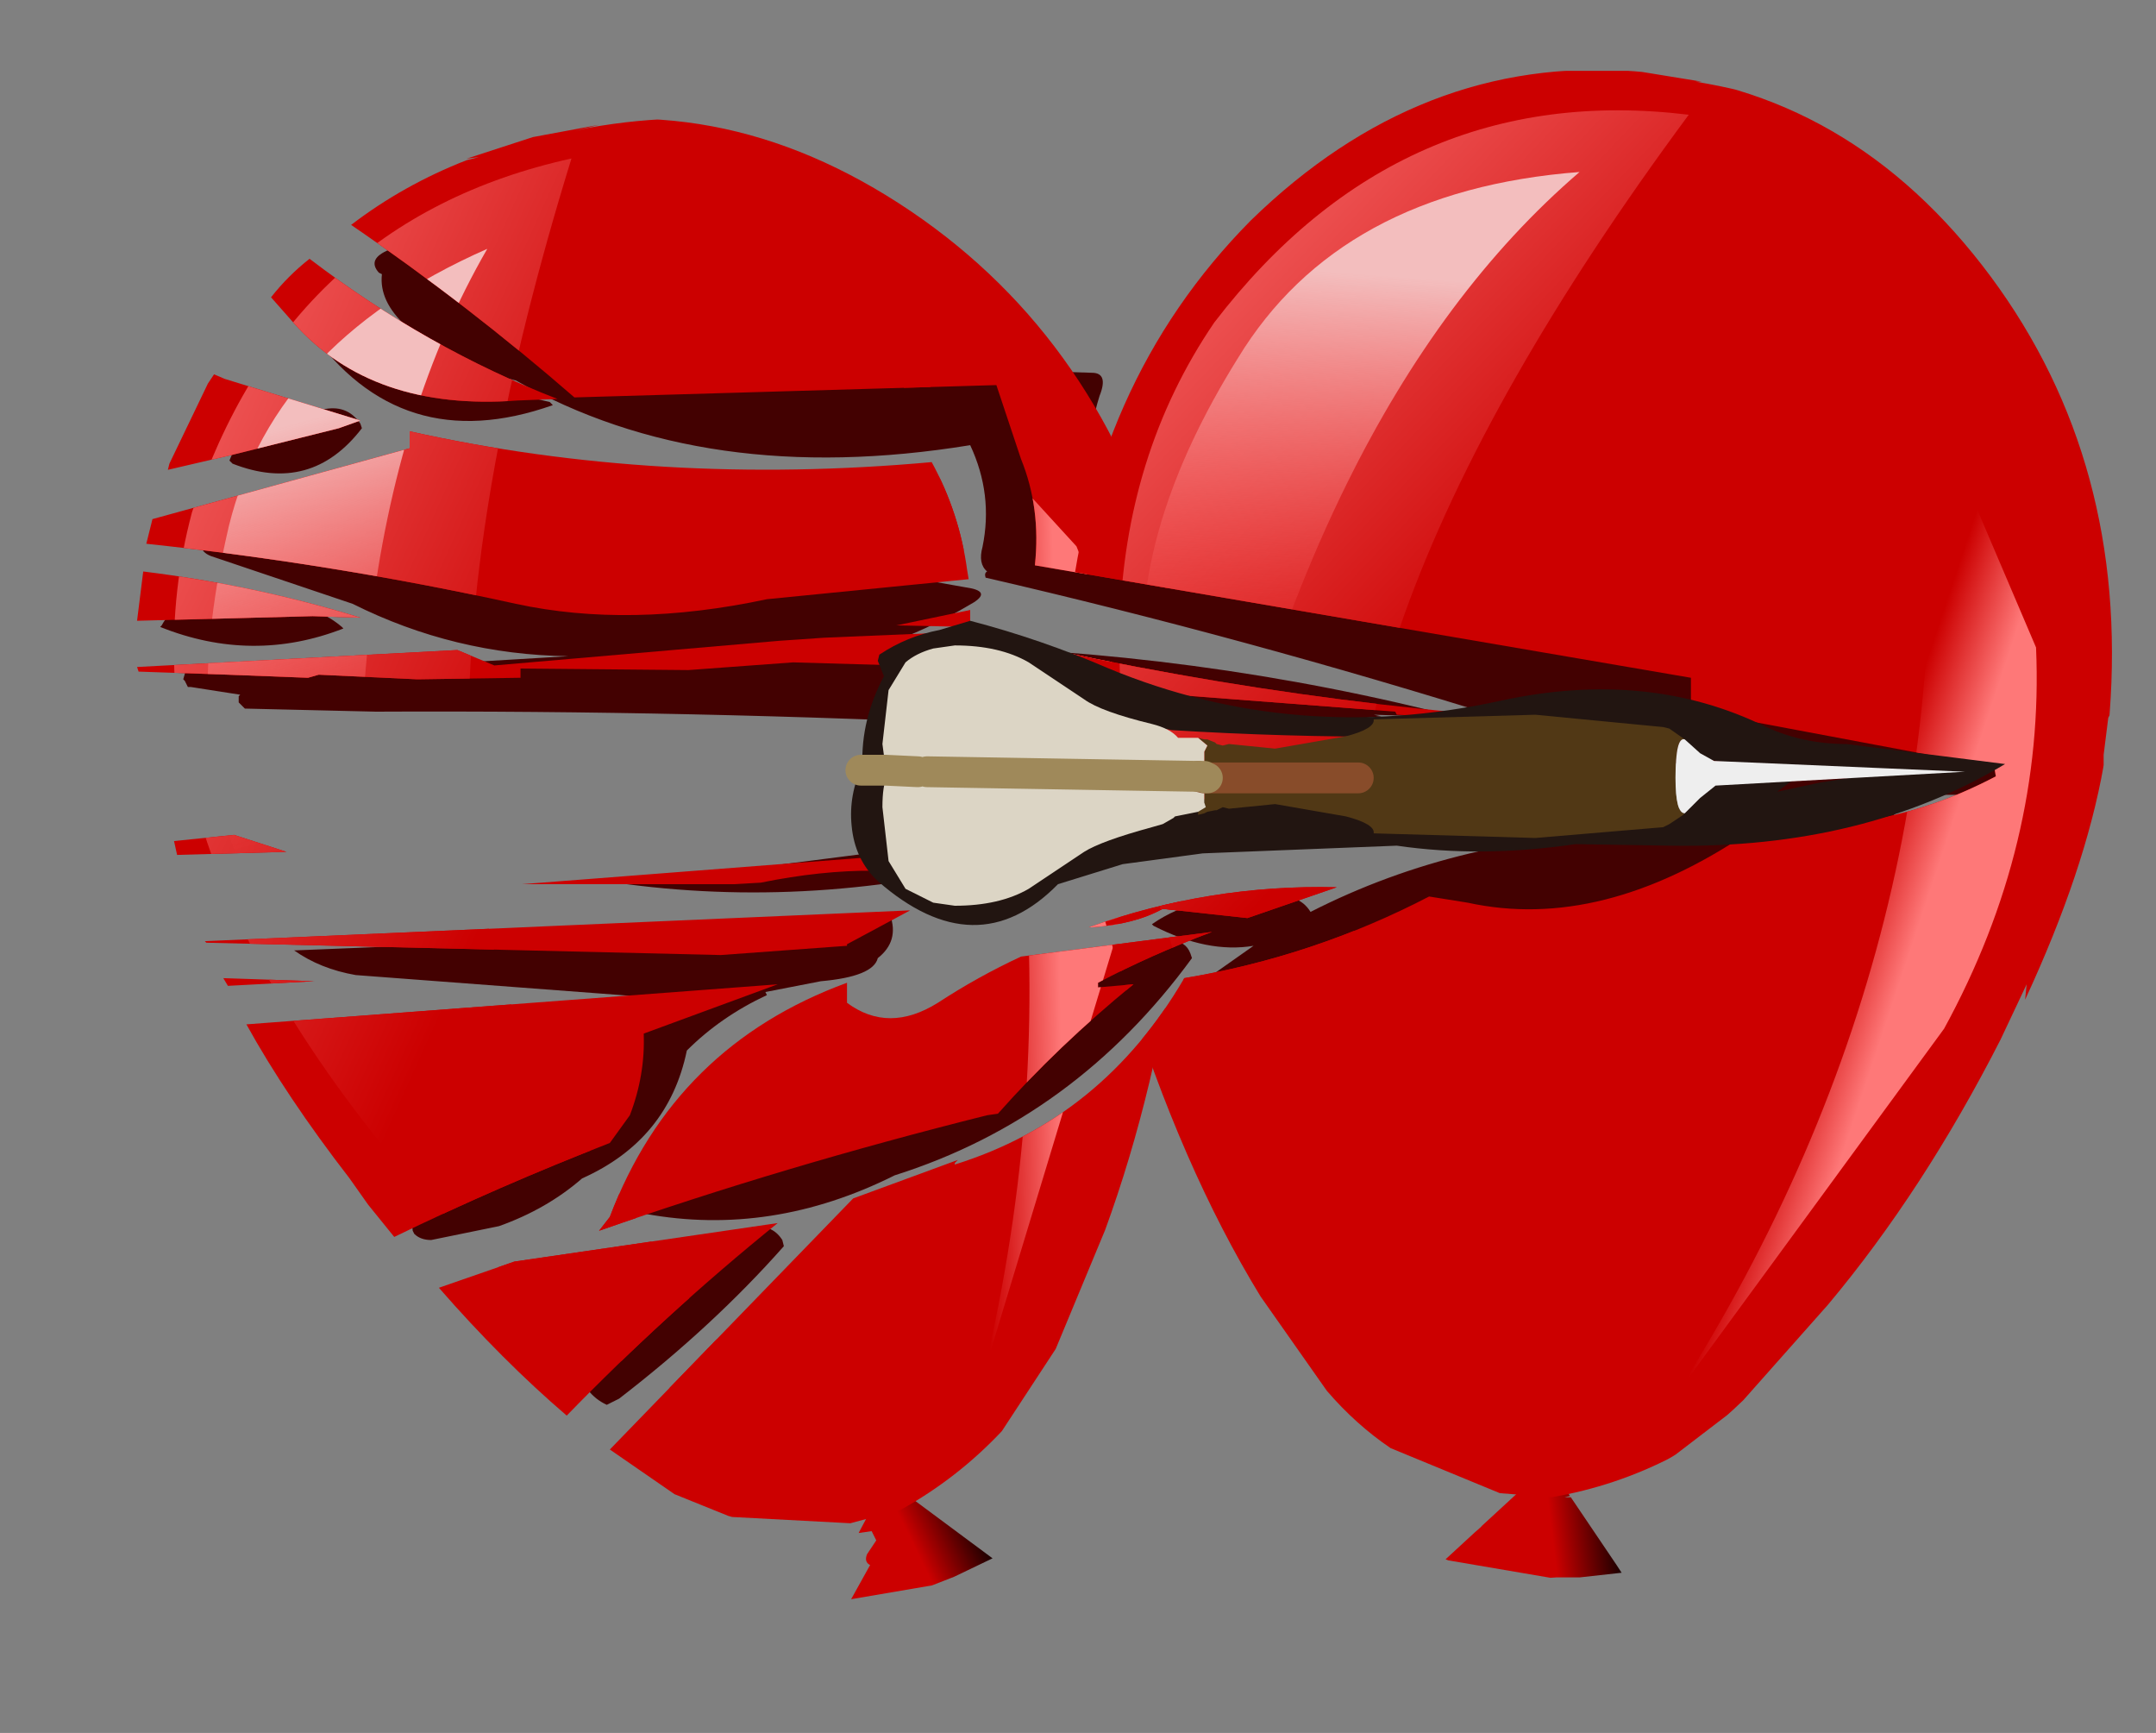<?xml version="1.0" encoding="UTF-8" standalone="no"?>
<svg xmlns:xlink="http://www.w3.org/1999/xlink" height="56.25px" width="70.0px" xmlns="http://www.w3.org/2000/svg">
  <rect width="100%" height="100%" fill="#808080" stroke="none"/>
  <g transform="matrix(1.0, 0.0, 0.0, 1.0, 0.0, -2.25)">
    <use data-characterId="1714" height="38.8" transform="matrix(1.0, 0.0, 0.0, 1.0, 5.2, 9.05)" width="62.3" xlink:href="#shape0"/>
    <clipPath id="clipPath0" transform="matrix(1.0, 0.0, 0.0, 1.0, 0.0, 0.0)">
      <path d="M31.5 22.05 L31.5 22.6 29.1 22.55 31.5 22.05 M31.4 20.75 L31.45 21.05 24.9 21.7 Q20.45 22.65 16.75 21.85 10.85 20.55 4.75 19.9 L4.95 19.1 13.3 16.8 13.3 16.65 13.3 16.25 Q21.4 18.05 30.25 17.25 31.15 18.9 31.4 20.75 M43.4 31.05 L40.5 32.05 37.75 31.75 Q36.85 32.25 35.45 32.35 L35.35 32.35 Q39.25 30.95 43.4 31.05 M53.55 27.45 L53.6 27.5 53.1 27.75 50.95 28.15 Q42.8 27.15 35.45 29.4 L35.45 29.35 Q35.55 28.55 34.4 29.0 L32.5 29.1 38.6 28.45 38.55 28.3 34.4 27.95 32.7 28.1 32.7 28.05 32.7 27.85 32.7 27.65 31.05 27.6 34.8 27.2 34.8 27.0 31.75 27.1 31.05 27.0 Q32.5 26.15 34.3 25.9 L36.3 25.9 37.05 25.95 44.45 25.75 47.65 25.7 47.6 25.55 45.35 25.45 45.3 25.35 32.25 24.35 32.9 24.3 Q33.0 23.95 32.65 23.95 L25.75 23.75 22.35 24.0 16.9 23.95 16.9 24.0 16.9 24.15 16.9 24.25 13.55 24.3 10.35 24.15 10.0 24.25 7.4 24.15 4.5 24.05 4.45 23.9 14.85 23.35 16.05 23.85 25.3 23.05 26.75 22.95 31.5 22.75 31.55 22.75 Q42.25 25.3 52.8 25.75 L52.8 26.95 52.8 27.15 53.55 27.45 M64.4 10.4 L66.05 12.9 67.25 15.2 67.5 16.0 Q67.9 17.0 68.15 19.1 68.7 21.85 68.55 24.85 L68.55 25.0 68.55 25.15 Q68.65 29.0 68.5 25.6 L68.5 25.45 68.45 25.55 68.3 26.75 68.3 27.1 Q67.7 30.5 65.75 34.7 L65.8 34.2 64.95 36.0 Q62.45 40.9 59.35 44.6 L56.6 47.7 Q55.2 49.05 54.0 49.7 52.5 50.45 50.8 50.85 L51.05 50.85 52.65 53.3 51.3 53.45 50.55 53.45 Q48.75 53.6 46.9 52.85 L48.1 51.8 Q47.9 51.65 48.1 51.45 L48.55 51.05 Q48.7 50.9 48.5 50.8 L47.75 50.6 Q46.05 50.1 44.95 49.4 L42.85 47.55 Q41.9 46.5 40.7 44.45 39.1 41.85 37.8 38.55 L36.5 42.5 34.9 46.35 33.15 49.1 30.45 51.25 30.75 51.15 33.05 52.9 31.85 53.5 31.1 53.75 Q29.45 54.5 27.5 54.4 L28.25 53.05 Q28.05 52.95 28.15 52.7 L28.45 52.25 28.3 51.95 27.6 52.05 24.5 51.8 21.9 50.75 19.8 49.3 27.7 41.15 31.1 39.9 31.0 40.0 31.0 40.05 Q35.8 38.55 38.45 34.0 42.65 33.3 46.4 31.35 L47.65 31.55 Q52.0 32.5 56.8 29.25 L56.8 28.75 Q60.7 29.6 64.8 27.45 L64.75 27.15 54.9 25.3 54.9 25.2 54.9 24.4 54.9 24.25 33.6 20.6 Q33.8 18.75 33.15 17.15 L32.35 14.75 18.65 15.15 Q15.2 12.15 11.4 9.55 13.1 8.25 15.15 7.45 L15.55 7.35 15.15 7.4 17.3 6.7 19.45 6.3 18.65 6.5 19.1 6.4 Q25.55 5.25 29.9 8.5 L32.35 10.35 34.25 12.1 34.8 12.75 36.0 14.7 Q36.9 12.5 38.5 10.65 L40.5 8.6 Q45.05 4.75 50.85 4.55 L50.95 4.55 53.1 4.55 55.25 4.9 55.05 4.9 Q61.4 5.95 64.4 10.4 M10.05 10.65 Q13.85 13.55 18.1 15.2 L16.8 15.25 Q12.1 15.6 9.55 12.75 L8.8 11.9 Q9.35 11.2 10.05 10.65 M5.45 17.5 L5.5 17.3 6.75 14.7 6.95 14.4 7.3 14.55 11.7 15.9 11.0 16.15 7.6 17.0 5.45 17.5 M4.65 20.8 Q8.3 21.25 11.7 22.3 L10.15 22.25 4.45 22.4 4.65 20.8 M35.0 29.55 L31.45 30.95 Q28.65 30.1 24.7 30.9 L23.85 30.95 16.95 30.95 35.0 29.55 M14.25 44.05 L16.7 43.2 25.25 41.95 Q21.6 44.9 18.4 48.2 16.3 46.4 14.25 44.05 M12.8 42.4 L11.95 41.35 11.35 40.5 Q9.3 37.85 8.0 35.5 L25.25 34.2 20.9 35.8 Q20.95 37.15 20.45 38.45 L19.8 39.35 Q16.2 40.75 12.8 42.4 M19.45 42.2 L19.8 41.75 Q21.9 36.2 27.5 34.15 L27.5 34.7 27.5 34.8 Q28.85 35.8 30.45 34.8 31.75 33.95 33.15 33.3 L39.35 32.5 Q37.35 33.25 35.65 34.15 L35.65 34.3 36.8 34.2 Q34.35 36.2 32.4 38.4 L32.05 38.45 Q25.45 40.1 19.45 42.2 M6.7 32.85 L6.65 32.8 29.55 31.8 27.5 32.9 27.5 32.95 23.4 33.25 6.7 32.85 M7.4 34.25 L7.25 34.0 10.2 34.1 7.4 34.25 M7.6 29.35 L9.3 29.9 5.75 30.0 5.65 29.55 7.6 29.35" fill="#000000" fill-opacity="0.2" fill-rule="evenodd" stroke="none"/>
    </clipPath>
    <g clip-path="url(#clipPath0)">
      <use data-characterId="1717" height="28.9" transform="matrix(1.642, -0.44, 0.44, 1.642, -0.002, 11.047)" width="20.0" xlink:href="#sprite0"/>
      <use data-characterId="1717" height="28.9" id="inner" transform="matrix(1.692, 0.129, -0.129, 1.693, 36.145, 3.273)" width="20.0" xlink:href="#sprite0"/>
    </g>
    <use data-characterId="1718" height="9.9" transform="matrix(1.0, 0.0, 0.0, 1.0, 27.45, 22.4)" width="37.65" xlink:href="#shape3"/>
  </g>
  <defs>
    <g id="shape0" transform="matrix(1.0, 0.0, 0.0, 1.0, -5.2, -9.05)">
      <path d="M56.2 28.85 L55.9 28.7 55.85 28.6 57.1 27.5 Q53.0 26.9 48.9 25.6 40.45 22.95 32.0 21.0 31.95 20.85 32.05 20.8 31.75 20.55 31.9 20.0 32.25 18.3 31.5 16.7 22.9 18.1 16.75 14.6 L15.95 14.4 Q12.2 12.9 12.4 11.15 L12.3 11.1 Q11.9 10.65 12.65 10.35 13.0 9.75 13.8 9.05 18.35 10.25 18.8 11.9 26.9 14.15 35.45 14.35 36.0 14.35 35.7 15.1 35.1 17.0 35.5 19.15 52.2 21.2 67.5 26.25 L67.1 27.6 65.35 27.95 65.35 28.05 62.3 28.05 61.95 28.15 Q61.1 29.55 58.85 29.35 49.3 32.85 39.35 33.9 L40.7 32.95 Q39.2 33.2 37.45 32.3 L37.4 32.25 Q38.9 31.2 41.2 31.4 42.15 31.2 42.55 31.85 47.45 29.35 53.45 29.25 L56.2 28.85 M44.6 25.45 L44.85 25.5 Q39.05 26.1 32.8 25.8 22.5 25.3 12.2 25.35 L7.95 25.25 7.8 25.1 7.75 25.05 7.75 24.95 7.75 24.85 7.8 24.8 6.2 24.55 6.1 24.55 6.0 24.35 5.95 24.3 6.05 23.95 6.1 23.9 6.25 23.85 10.9 24.0 18.45 23.55 Q14.75 23.5 11.45 21.85 L6.85 20.3 Q6.2 20.05 6.85 19.25 7.4 18.6 8.15 18.55 20.25 19.3 31.55 21.35 32.2 21.5 31.45 21.9 30.1 22.7 28.65 23.2 37.75 23.2 46.4 25.3 L47.85 25.55 44.6 25.45 M7.45 17.2 Q8.05 15.6 10.45 15.55 11.25 15.35 11.7 16.0 L11.75 16.15 Q10.1 18.3 7.55 17.3 L7.45 17.2 M5.25 22.55 Q5.75 21.6 7.0 22.15 9.7 21.4 11.1 22.6 L11.15 22.65 Q8.2 23.8 5.2 22.6 L5.25 22.55 M17.95 15.4 Q13.0 17.15 10.05 12.95 9.8 12.6 10.45 12.6 14.1 14.45 17.85 15.3 L17.95 15.4 M16.2 42.05 L14.0 42.5 Q13.65 42.5 13.45 42.3 L13.4 42.2 13.35 41.75 15.15 41.3 13.8 41.35 13.8 41.25 Q17.75 39.8 20.25 37.25 19.95 35.6 21.6 34.85 L21.6 34.8 21.85 35.2 22.15 34.7 11.55 33.9 Q10.4 33.7 9.55 33.1 L28.15 32.35 28.25 32.45 28.9 31.95 Q29.2 32.8 28.5 33.35 28.35 33.95 26.65 34.1 L24.85 34.45 24.9 34.55 Q23.4 35.25 22.3 36.35 21.7 39.25 18.9 40.5 17.75 41.5 16.2 42.05 M19.7 47.85 Q18.95 47.5 18.75 46.6 L18.7 46.5 Q21.25 43.9 24.35 42.15 L24.35 42.1 Q25.05 41.95 25.4 42.5 L25.45 42.7 Q23.15 45.3 20.1 47.65 L19.7 47.85 M33.55 29.95 Q26.85 31.8 20.35 30.95 L31.7 29.5 33.45 29.9 33.55 29.95 M38.7 33.35 Q34.9 38.55 29.05 40.4 25.05 42.4 20.95 41.65 L20.95 41.6 21.55 41.4 21.45 41.25 Q28.65 39.35 34.4 34.7 35.5 33.85 36.9 33.1 37.4 32.8 38.05 32.8 38.5 32.8 38.65 33.2 L38.7 33.35 M22.45 34.7 L22.45 34.95 22.95 34.7 22.65 34.7 22.45 34.7" fill="#430101" fill-rule="evenodd" stroke="none"/>
    </g>
    <g id="sprite0" transform="matrix(1.0, 0.0, 0.0, 1.0, 1.25, 1.25)">
      <use data-characterId="1716" height="28.9" transform="matrix(1.0, 0.0, 0.0, 1.0, -1.25, -1.25)" width="20.0" xlink:href="#shape2"/>
    </g>
    <g id="shape2" transform="matrix(1.0, 0.0, 0.0, 1.0, 1.25, 1.25)">
      <path d="M7.3 27.4 L8.7 25.9 7.9 25.65 10.35 25.65 10.05 25.75 9.55 25.9 9.55 25.95 10.7 27.4 9.9 27.55 9.45 27.6 7.3 27.4" fill="url(#gradient0)" fill-rule="evenodd" stroke="none"/>
      <path d="M0.35 16.9 Q-1.25 13.05 -1.25 10.4 L-1.25 10.3 Q-1.2 5.5 1.65 2.15 4.65 -1.25 8.75 -1.25 12.9 -1.25 15.85 2.15 18.75 5.5 18.75 10.3 L18.75 10.4 Q18.75 13.05 17.3 16.55 16.05 19.55 14.4 21.9 L12.9 23.85 11.5 25.1 Q10.45 25.75 9.25 26.05 L8.25 26.05 6.1 25.35 Q5.4 24.95 4.8 24.35 L3.4 22.65 Q1.7 20.3 0.35 16.9" fill="#cc0000" fill-rule="evenodd" stroke="none"/>
      <path d="M17.25 9.15 Q17.7 12.9 16.05 16.55 L11.45 23.95 Q16.55 14.45 14.65 4.15 L17.25 9.15" fill="url(#gradient1)" fill-rule="evenodd" stroke="none"/>
      <path d="M1.75 17.35 Q-1.95 9.45 1.1 4.15 4.3 -0.75 9.85 -0.5 2.9 10.55 5.0 17.0 L7.3 23.8 7.45 23.95 7.15 23.8 6.05 23.05 Q3.65 21.15 1.75 17.35" fill="url(#gradient2)" fill-rule="evenodd" stroke="none"/>
      <path d="M1.65 16.2 Q0.65 13.55 0.25 10.85 -0.15 8.15 1.6 4.8 3.3 1.45 7.85 0.75 2.95 5.65 1.65 16.2" fill="url(#gradient3)" fill-rule="evenodd" stroke="none"/>
    </g>
    <linearGradient gradientTransform="matrix(0.002, -3.0E-4, 2.0E-4, 0.001, 9.05, 26.65)" gradientUnits="userSpaceOnUse" id="gradient0" spreadMethod="pad" x1="-819.2" x2="819.2">
      <stop offset="0.569" stop-color="#cc0000"/>
      <stop offset="1.0" stop-color="#000000"/>
    </linearGradient>
    <linearGradient gradientTransform="matrix(-0.002, -5.0E-4, 0.003, -0.012, 15.8, 14.05)" gradientUnits="userSpaceOnUse" id="gradient1" spreadMethod="pad" x1="-819.2" x2="819.2">
      <stop offset="0.569" stop-color="#fe7878"/>
      <stop offset="1.0" stop-color="#cc0000"/>
    </linearGradient>
    <linearGradient gradientTransform="matrix(0.005, 0.004, -0.009, 0.011, -1.25, 11.85)" gradientUnits="userSpaceOnUse" id="gradient2" spreadMethod="pad" x1="-819.2" x2="819.2">
      <stop offset="0.024" stop-color="#f36161"/>
      <stop offset="1.0" stop-color="#cc0000"/>
    </linearGradient>
    <linearGradient gradientTransform="matrix(0.0, 0.005, -0.011, 0.0, 2.85, 6.85)" gradientUnits="userSpaceOnUse" id="gradient3" spreadMethod="pad" x1="-819.2" x2="819.2">
      <stop offset="0.031" stop-color="#f3bebe"/>
      <stop offset="1.0" stop-color="#fe4545" stop-opacity="0.0"/>
    </linearGradient>
    <g id="shape3" transform="matrix(1.0, 0.0, 0.0, 1.0, -27.45, -22.4)">
      <path d="M58.25 27.45 L58.3 27.5 57.7 27.95 59.1 27.65 60.05 27.5 58.15 27.3 58.25 27.45 M57.6 27.25 L54.85 26.8 Q54.7 25.7 52.75 25.9 45.35 26.4 38.05 25.95 L36.55 25.65 Q34.65 25.0 33.05 23.95 L29.55 24.05 29.3 24.25 Q29.55 25.6 29.2 27.25 29.05 27.8 29.05 28.3 29.5 29.1 29.6 30.25 30.25 30.8 31.5 30.7 L31.95 30.7 34.8 29.9 35.8 29.6 36.4 29.3 Q41.05 26.75 45.95 28.55 L46.35 28.75 47.0 28.8 50.15 28.85 54.25 28.55 54.95 28.4 54.85 28.3 Q55.65 27.3 57.5 27.25 L57.6 27.25 M59.95 26.4 L65.1 27.05 Q60.5 29.8 54.25 29.7 L51.15 29.65 Q48.1 30.1 45.35 29.7 L39.05 29.95 36.45 30.3 34.35 30.95 Q31.7 33.65 28.5 30.85 27.75 30.15 27.65 29.05 27.55 28.05 28.0 27.1 27.95 25.6 28.7 24.2 L28.5 23.7 28.55 23.5 Q29.45 22.9 30.5 22.7 L31.5 22.4 Q33.8 23.0 36.0 23.95 42.05 26.45 48.7 25.0 53.5 23.95 57.35 25.85 58.55 26.4 59.95 26.4" fill="#221511" fill-rule="evenodd" stroke="none"/>
      <path d="M54.7 28.65 L54.65 28.7 54.2 29.0 54.0 29.1 49.85 29.45 44.6 29.3 Q44.65 29.0 43.7 28.75 L41.4 28.35 39.9 28.5 39.7 28.45 39.5 28.55 39.45 28.55 39.2 28.6 39.1 28.65 38.9 28.7 38.9 28.6 39.15 28.45 39.1 28.3 39.1 27.5 39.1 27.45 39.1 26.65 39.2 26.45 38.9 26.2 39.1 26.25 39.2 26.25 39.45 26.35 39.5 26.4 39.7 26.45 39.9 26.4 41.4 26.55 43.7 26.15 Q44.65 25.9 44.6 25.6 L49.85 25.45 54.0 25.85 54.2 25.9 54.7 26.25 Q54.4 26.15 54.4 27.5 54.4 28.65 54.7 28.65 M39.15 27.5 L39.1 27.5 39.15 27.5 39.2 27.5 39.15 27.5 M43.75 27.5 L39.2 27.5 43.75 27.5 44.4 27.75 44.1 27.5 43.85 27.35 43.35 27.45 43.75 27.5" fill="#513815" fill-rule="evenodd" stroke="none"/>
      <path d="M38.9 28.6 L38.4 28.7 38.15 28.75 38.1 28.8 37.75 29.0 37.4 29.1 Q35.75 29.55 35.2 29.9 L33.4 31.1 Q32.45 31.65 31.0 31.65 L30.3 31.55 29.4 31.1 28.85 30.2 28.65 28.45 Q28.65 27.75 28.8 27.45 L28.75 27.25 28.75 27.15 28.65 26.4 28.85 24.65 29.4 23.75 Q29.75 23.45 30.3 23.3 L31.0 23.2 Q32.45 23.2 33.4 23.75 L35.2 24.95 Q35.75 25.35 37.4 25.75 38.0 25.9 38.25 26.2 L38.55 26.2 38.9 26.2 39.2 26.45 39.1 26.65 39.1 27.45 39.1 27.5 38.9 27.45 39.1 27.5 39.1 28.3 39.15 28.45 38.9 28.6 M29.8 27.3 L28.75 27.25 29.8 27.3 M30.1 27.3 L38.9 27.45 39.1 27.45 38.9 27.45 30.1 27.3" fill="#dcd5c5" fill-rule="evenodd" stroke="none"/>
      <path d="M54.7 26.25 L55.2 26.7 55.65 26.95 63.8 27.3 55.7 27.75 55.2 28.15 54.7 28.65 Q54.4 28.65 54.4 27.5 54.4 26.15 54.7 26.25" fill="#eeeeee" fill-rule="evenodd" stroke="none"/>
      <path d="M39.1 27.5 L39.15 27.5 M39.2 27.5 L43.75 27.5 44.1 27.5 M38.9 27.45 L39.1 27.5" fill="none" stroke="#884c2a" stroke-linecap="round" stroke-linejoin="round" stroke-width="1.0"/>
      <path d="M28.75 27.25 L27.95 27.25 M39.15 27.5 L39.2 27.5 M28.75 27.25 L29.8 27.3 M39.1 27.45 L38.9 27.45 30.1 27.3" fill="none" stroke="#9f895a" stroke-linecap="round" stroke-linejoin="round" stroke-width="1.0"/>
    </g>
  </defs>
</svg>
